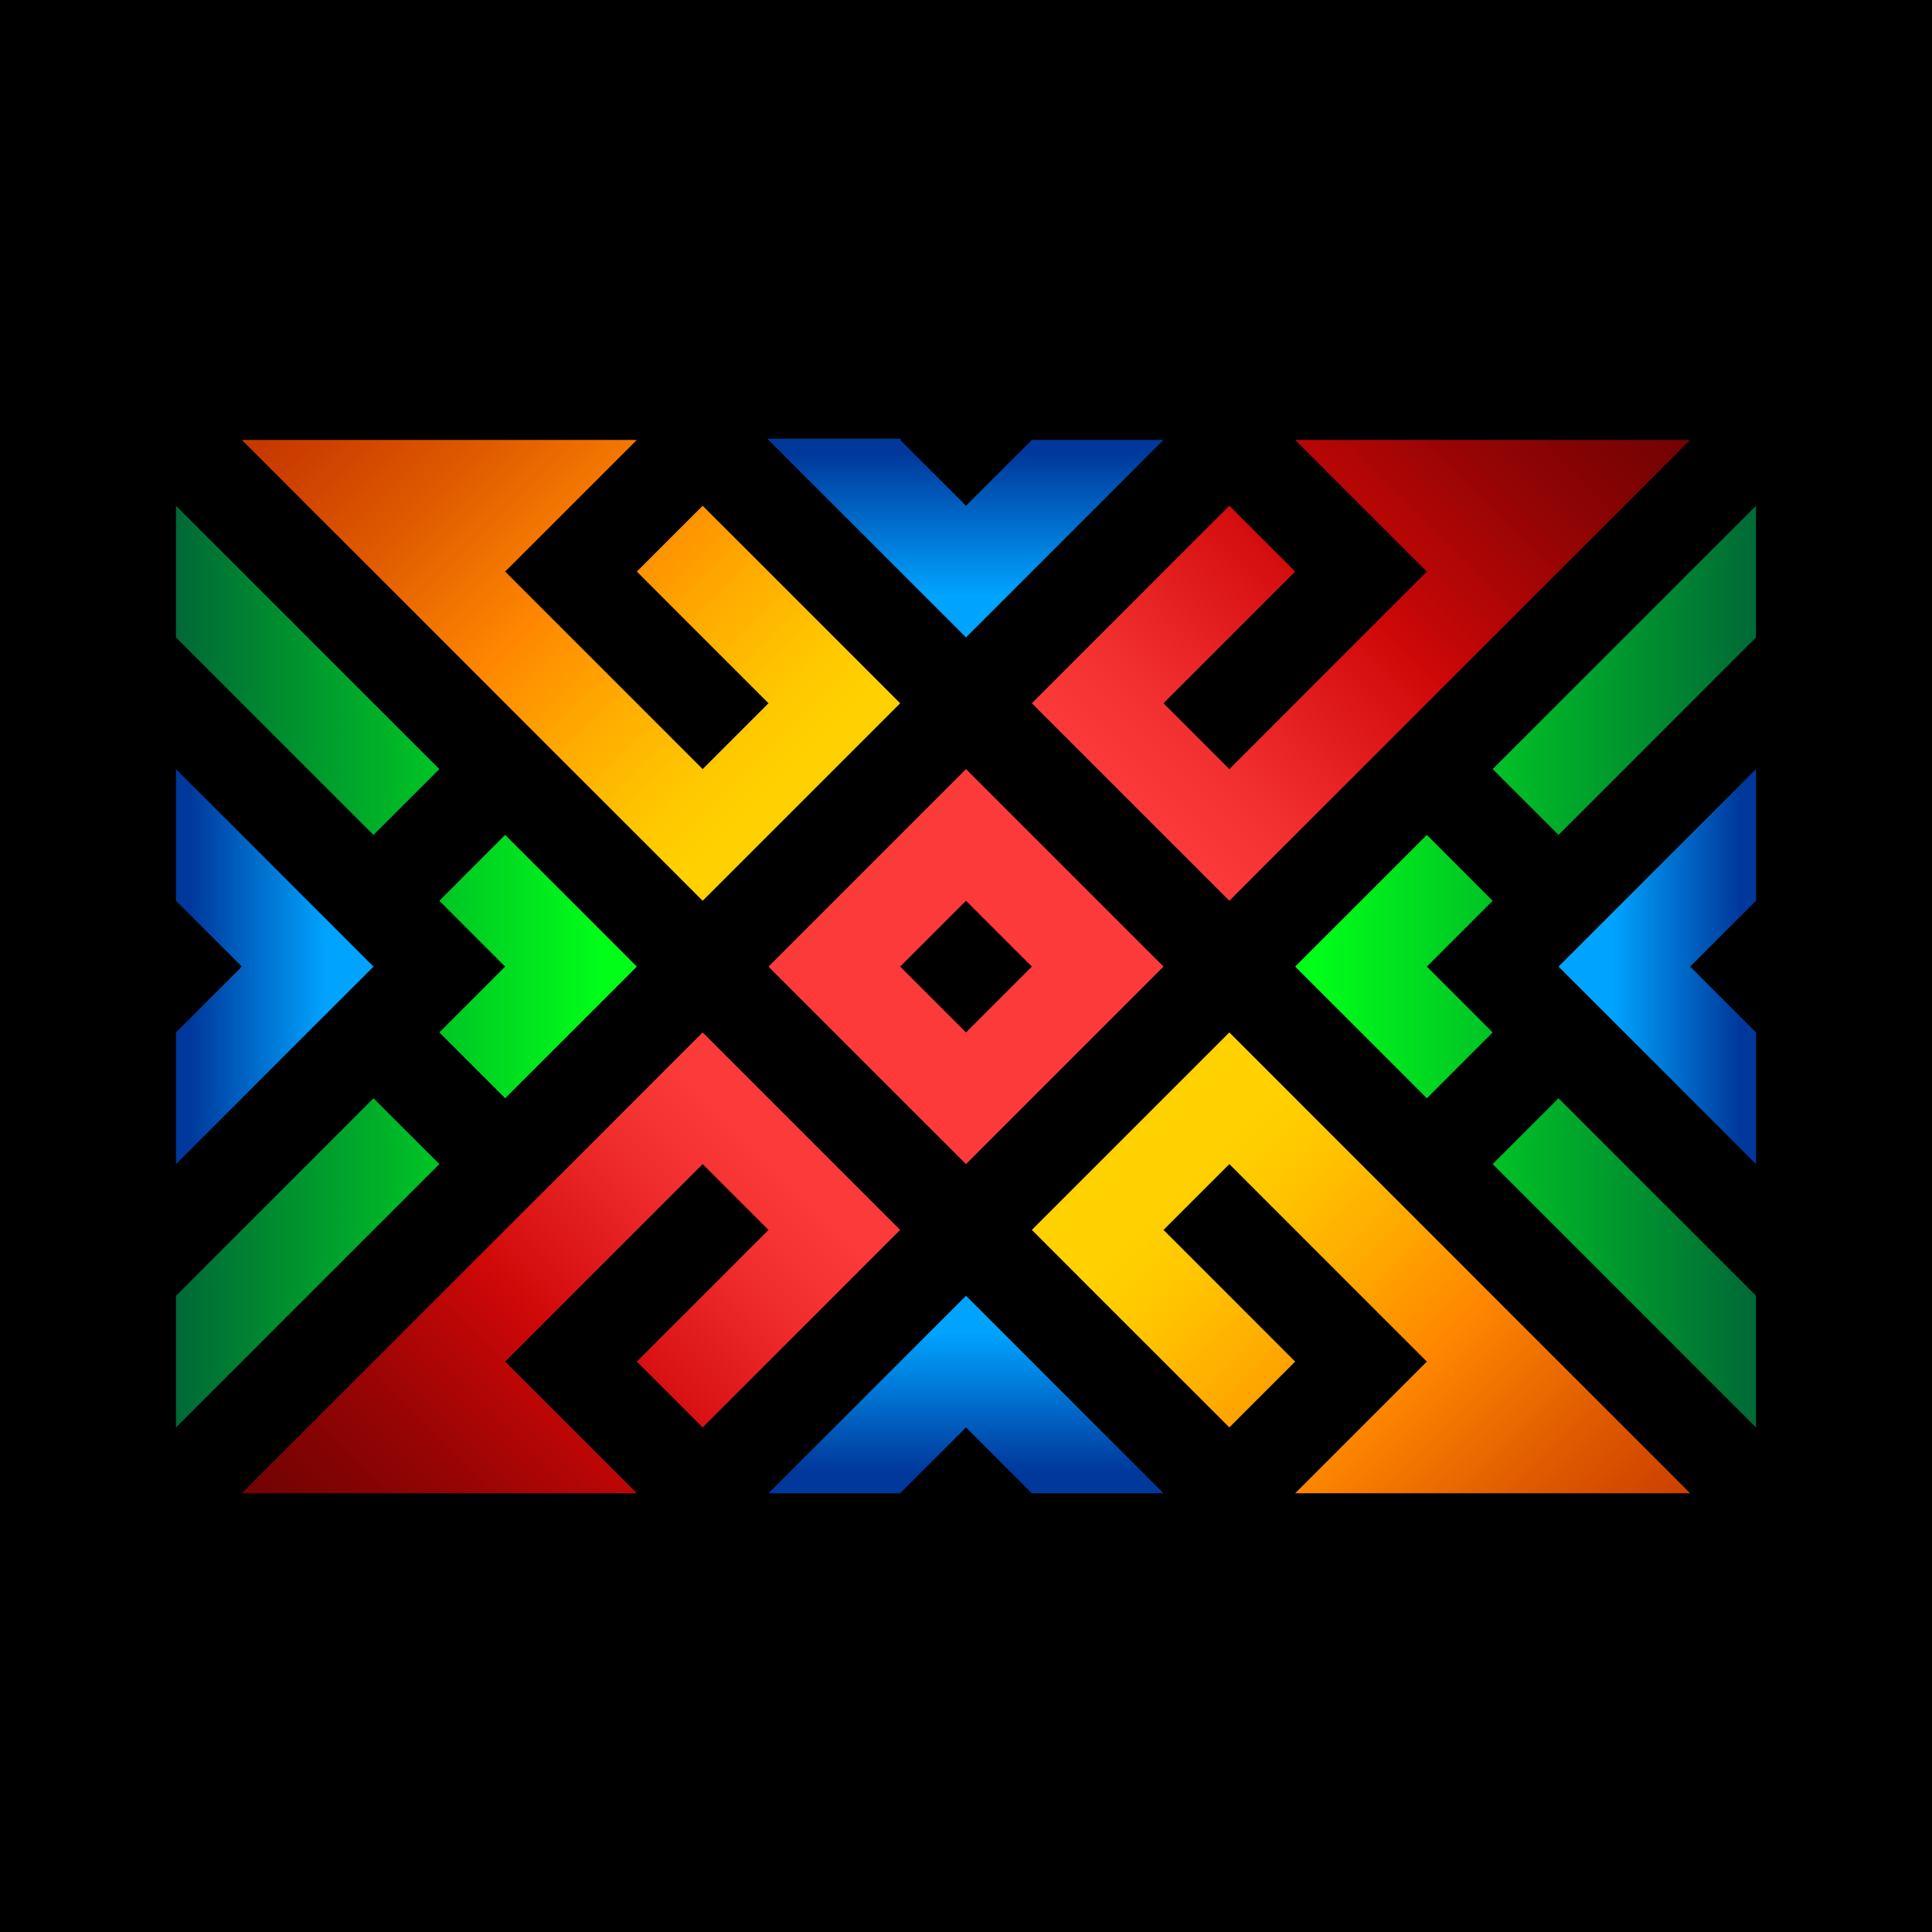 <?xml version="1.0" encoding="utf-8"?>
<!-- Generator: Adobe Illustrator 24.3.0, SVG Export Plug-In . SVG Version: 6.00 Build 0)  -->
<svg version="1.1" xmlns="http://www.w3.org/2000/svg" xmlns:xlink="http://www.w3.org/1999/xlink" x="0px" y="0px"
	 viewBox="0 0 512 512" style="enable-background:new 0 0 512 512;" xml:space="preserve">
<style type="text/css">
	.st0{display:none;}
	.st1{display:inline;opacity:0.54;fill:url(#);}
	.st2{fill:#FFD100;}
	.st3{fill:#00A4FF;}
	.st4{fill:#FC3A3A;}
	.st5{fill:url(#SVGID_1_);}
	.st6{fill:url(#SVGID_2_);}
	.st7{fill:url(#SVGID_3_);}
	.st8{fill:#00FE19;}
	.st9{fill:url(#SVGID_4_);}
	.st10{fill:url(#SVGID_5_);}
	.st11{fill:url(#SVGID_6_);}
	.st12{fill:url(#SVGID_7_);}
	.st13{fill:url(#SVGID_8_);}
	.st14{fill:url(#SVGID_9_);}
	.st15{fill:url(#SVGID_10_);}
	.st16{fill:url(#SVGID_11_);}
	.st17{fill:url(#SVGID_12_);}
	.st18{fill:url(#SVGID_13_);}
	.st19{fill:url(#SVGID_14_);}
	.st20{fill:url(#SVGID_15_);}
	.st21{fill:url(#SVGID_16_);}
	.st22{fill:url(#SVGID_17_);}
	.st23{fill:url(#SVGID_18_);}
	.st24{fill:#FFFFFF;}
	.st25{fill:url(#SVGID_19_);}
	.st26{fill:url(#SVGID_20_);}
	.st27{fill:url(#SVGID_21_);}
	.st28{fill:url(#SVGID_22_);}
	.st29{fill:url(#SVGID_23_);}
	.st30{fill:url(#SVGID_24_);}
	.st31{fill:url(#SVGID_25_);}
	.st32{fill:url(#SVGID_26_);}
	.st33{fill:url(#SVGID_27_);}
	.st34{fill:url(#SVGID_28_);}
	.st35{fill:url(#SVGID_29_);}
	.st36{fill:url(#SVGID_30_);}
	.st37{fill:url(#SVGID_31_);}
	.st38{fill:url(#SVGID_32_);}
	.st39{fill:url(#SVGID_33_);}
	.st40{fill:url(#SVGID_34_);}
	.st41{fill:url(#SVGID_35_);}
	.st42{fill:url(#SVGID_36_);}
	.st43{fill:url(#SVGID_37_);}
	.st44{fill:url(#SVGID_38_);}
	.st45{fill:url(#SVGID_39_);}
	.st46{fill:url(#SVGID_40_);}
	.st47{fill:url(#SVGID_41_);}
	.st48{fill:url(#SVGID_42_);}
	.st49{fill:url(#SVGID_43_);}
	.st50{fill:url(#SVGID_44_);}
	.st51{fill:url(#SVGID_45_);}
	.st52{fill:url(#SVGID_46_);}
	.st53{fill:url(#SVGID_47_);}
	.st54{fill:url(#SVGID_48_);}
	.st55{fill:url(#SVGID_49_);}
	.st56{fill:url(#SVGID_50_);}
	.st57{fill:url(#SVGID_51_);}
	.st58{fill:url(#SVGID_52_);}
	.st59{fill:url(#SVGID_53_);}
	.st60{fill:url(#SVGID_54_);}
	.st61{fill:url(#SVGID_55_);}
	.st62{fill:url(#SVGID_56_);}
	.st63{fill:url(#SVGID_57_);}
	.st64{fill:url(#SVGID_58_);}
	.st65{fill:url(#SVGID_59_);}
	.st66{fill:url(#SVGID_60_);}
	.st67{fill:url(#SVGID_61_);}
	.st68{fill:url(#SVGID_62_);}
	.st69{fill:url(#SVGID_63_);}
	.st70{fill:url(#SVGID_64_);}
	.st71{fill:url(#SVGID_65_);}
	.st72{fill:url(#SVGID_66_);}
	.st73{fill:url(#SVGID_67_);}
	.st74{fill:url(#SVGID_68_);}
	.st75{fill:url(#SVGID_69_);}
	.st76{fill:url(#SVGID_70_);}
	.st77{fill:url(#SVGID_71_);}
	.st78{fill:url(#SVGID_72_);}
	.st79{fill:url(#SVGID_73_);}
	.st80{fill:url(#SVGID_74_);}
	.st81{fill:url(#SVGID_75_);}
	.st82{fill:url(#SVGID_76_);}
	.st83{fill:url(#SVGID_77_);}
	.st84{fill:url(#SVGID_78_);}
	.st85{fill:url(#SVGID_79_);}
	.st86{fill:url(#SVGID_80_);}
	.st87{fill:url(#SVGID_81_);}
	.st88{fill:url(#SVGID_82_);}
	.st89{fill:url(#SVGID_83_);}
	.st90{fill:url(#SVGID_84_);}
	.st91{fill:url(#SVGID_85_);}
	.st92{fill:url(#SVGID_86_);}
	.st93{fill:url(#SVGID_87_);}
	.st94{fill:url(#SVGID_88_);}
	.st95{fill:url(#SVGID_89_);}
	.st96{fill:url(#SVGID_90_);}
	.st97{fill:url(#SVGID_91_);}
	.st98{fill:url(#SVGID_92_);}
	.st99{fill:url(#SVGID_93_);}
	.st100{fill:url(#SVGID_94_);}
	.st101{fill:url(#SVGID_95_);}
	.st102{fill:url(#SVGID_96_);}
	.st103{fill:url(#SVGID_97_);}
	.st104{fill:url(#SVGID_98_);}
	.st105{fill:url(#SVGID_99_);}
	.st106{fill:url(#SVGID_100_);}
	.st107{fill:url(#SVGID_101_);}
	.st108{fill:url(#SVGID_102_);}
	.st109{fill:url(#SVGID_103_);}
	.st110{fill:url(#SVGID_104_);}
	.st111{fill:url(#SVGID_105_);}
	.st112{fill:url(#SVGID_106_);}
	.st113{fill:url(#SVGID_107_);}
	.st114{fill:url(#SVGID_108_);}
	.st115{fill:url(#SVGID_109_);}
	.st116{fill:url(#SVGID_110_);}
	.st117{fill:url(#SVGID_111_);}
	.st118{fill:url(#SVGID_112_);}
	.st119{fill:url(#SVGID_113_);}
	.st120{fill:url(#SVGID_114_);}
	.st121{fill:url(#SVGID_115_);}
	.st122{fill:url(#SVGID_116_);}
	.st123{fill:url(#SVGID_117_);}
	.st124{fill:url(#SVGID_118_);}
	.st125{fill:url(#SVGID_119_);}
	.st126{fill:url(#SVGID_120_);}
	.st127{fill:url(#SVGID_121_);}
	.st128{fill:url(#SVGID_122_);}
	.st129{fill:url(#SVGID_123_);}
	.st130{fill:url(#SVGID_124_);}
	.st131{fill:url(#SVGID_125_);}
	.st132{fill:url(#SVGID_126_);}
	.st133{fill:url(#SVGID_127_);}
	.st134{fill:url(#SVGID_128_);}
	.st135{fill:url(#SVGID_129_);}
	.st136{fill:url(#SVGID_130_);}
	.st137{fill:url(#SVGID_131_);}
	.st138{fill:url(#SVGID_132_);}
	.st139{fill:url(#SVGID_133_);}
	.st140{fill:url(#SVGID_134_);}
	.st141{fill:url(#SVGID_135_);}
	.st142{fill:url(#SVGID_136_);}
	.st143{fill:url(#SVGID_137_);}
	.st144{fill:url(#SVGID_138_);}
	.st145{fill:url(#SVGID_139_);}
	.st146{fill:url(#SVGID_140_);}
	.st147{fill:url(#SVGID_141_);}
	.st148{fill:url(#SVGID_142_);}
	.st149{fill:url(#SVGID_143_);}
	.st150{fill:url(#SVGID_144_);}
	.st151{fill:url(#SVGID_145_);}
	.st152{fill:url(#SVGID_146_);}
	.st153{fill:url(#SVGID_147_);}
	.st154{fill:url(#SVGID_148_);}
	.st155{fill:url(#SVGID_149_);}
	.st156{fill:url(#SVGID_150_);}
	.st157{fill:url(#SVGID_151_);}
	.st158{fill:url(#SVGID_152_);}
	.st159{fill:url(#SVGID_153_);}
	.st160{fill:url(#SVGID_154_);}
	.st161{fill:url(#SVGID_155_);}
	.st162{fill:url(#SVGID_156_);}
	.st163{fill:url(#SVGID_157_);}
	.st164{fill:url(#SVGID_158_);}
	.st165{fill:url(#SVGID_159_);}
	.st166{fill:url(#SVGID_160_);}
	.st167{fill:url(#SVGID_161_);}
	.st168{fill:url(#SVGID_162_);}
	.st169{fill:url(#SVGID_163_);}
	.st170{fill:url(#SVGID_164_);}
	.st171{fill:url(#SVGID_165_);}
	.st172{fill:url(#SVGID_166_);}
	.st173{fill:url(#SVGID_167_);}
	.st174{fill:url(#SVGID_168_);}
	.st175{fill:url(#SVGID_169_);}
	.st176{fill:url(#SVGID_170_);}
	.st177{fill:url(#SVGID_171_);}
	.st178{fill:url(#SVGID_172_);}
	.st179{fill:url(#SVGID_173_);}
	.st180{fill:url(#SVGID_174_);}
	.st181{fill:url(#SVGID_175_);}
	.st182{fill:url(#SVGID_176_);}
	.st183{fill:url(#SVGID_177_);}
	.st184{fill:url(#SVGID_178_);}
	.st185{fill:url(#SVGID_179_);}
	.st186{fill:url(#SVGID_180_);}
	.st187{fill:url(#SVGID_181_);}
	.st188{fill:url(#SVGID_182_);}
	.st189{fill:url(#SVGID_183_);}
	.st190{fill:url(#SVGID_184_);}
	.st191{fill:url(#SVGID_185_);}
	.st192{fill:url(#SVGID_186_);}
	.st193{fill:url(#SVGID_187_);}
	.st194{fill:url(#SVGID_188_);}
	.st195{fill:url(#SVGID_189_);}
	.st196{fill:url(#SVGID_190_);}
	.st197{fill:url(#SVGID_191_);}
	.st198{fill:url(#SVGID_192_);}
	.st199{fill:url(#SVGID_193_);}
	.st200{fill:url(#SVGID_194_);}
	.st201{fill:url(#SVGID_195_);}
	.st202{fill:url(#SVGID_196_);}
	.st203{fill:url(#SVGID_197_);}
	.st204{fill:url(#SVGID_198_);}
	.st205{fill:url(#SVGID_199_);}
	.st206{fill:url(#SVGID_200_);}
	.st207{fill:url(#SVGID_201_);}
	.st208{fill:url(#SVGID_202_);}
	.st209{fill:url(#SVGID_203_);}
	.st210{fill:url(#SVGID_204_);}
	.st211{fill:url(#SVGID_205_);}
	.st212{fill:url(#SVGID_206_);}
	.st213{fill:url(#SVGID_207_);}
	.st214{fill:url(#SVGID_208_);}
	.st215{fill:url(#SVGID_209_);}
	.st216{fill:url(#SVGID_210_);}
	.st217{fill:url(#SVGID_211_);}
	.st218{opacity:0.1;}
	.st219{fill:none;}
	.st220{fill:url(#SVGID_214_);}
	.st221{fill:url(#SVGID_215_);}
	.st222{fill:url(#SVGID_216_);}
	.st223{fill:url(#SVGID_217_);}
	.st224{fill:url(#SVGID_218_);}
	.st225{fill:url(#SVGID_219_);}
	.st226{fill:url(#SVGID_220_);}
	.st227{fill:url(#SVGID_221_);}
	.st228{fill:url(#SVGID_222_);}
	.st229{fill:url(#SVGID_223_);}
	.st230{fill:url(#SVGID_224_);}
	.st231{fill:url(#SVGID_225_);}
	.st232{fill:url(#SVGID_226_);}
	.st233{fill:url(#SVGID_227_);}
	.st234{fill:url(#SVGID_228_);}
	.st235{fill:url(#SVGID_229_);}
	.st236{fill:url(#SVGID_230_);}
	.st237{fill:url(#SVGID_231_);}
	.st238{fill:url(#SVGID_232_);}
	.st239{fill:url(#SVGID_233_);}
	.st240{fill:url(#SVGID_234_);}
	.st241{fill:url(#SVGID_235_);}
	.st242{fill:url(#SVGID_236_);}
	.st243{fill:url(#SVGID_237_);}
	.st244{fill:url(#SVGID_238_);}
	.st245{fill:url(#SVGID_239_);}
	.st246{fill:url(#SVGID_240_);}
	.st247{fill:url(#SVGID_241_);}
</style>
<g id="Capa_3" class="st0">
</g>
<g id="Capa_1">
</g>
<g id="Capa_2">
	<rect y="0" width="512" height="512"/>
	<g>
		<linearGradient id="SVGID_1_" gradientUnits="userSpaceOnUse" x1="464.926" y1="256.156" x2="421.914" y2="256.156">
			<stop  offset="0.088" style="stop-color:#00389B"/>
			<stop  offset="0.876" style="stop-color:#00A4FF"/>
		</linearGradient>
		<polygon class="st5" points="465.36,203.82 447.91,221.26 430.47,238.71 413.02,256.16 430.47,273.6 447.91,291.05 465.36,308.5 
			465.36,273.6 447.91,256.16 465.36,238.71 		"/>
		<linearGradient id="SVGID_2_" gradientUnits="userSpaceOnUse" x1="255.844" y1="115.793" x2="255.844" y2="164.072">
			<stop  offset="0.088" style="stop-color:#00389B"/>
			<stop  offset="0.876" style="stop-color:#00A4FF"/>
		</linearGradient>
		<polygon class="st6" points="273.45,116.58 256,134.03 238.55,116.58 238.86,116.27 203.35,116.27 221.11,134.03 221.11,134.03 
			238.55,151.47 256,168.92 273.45,151.47 290.89,134.03 308.34,116.58 		"/>
		<linearGradient id="SVGID_3_" gradientUnits="userSpaceOnUse" x1="425.56" y1="86.596" x2="299.691" y2="212.465">
			<stop  offset="0" style="stop-color:#6F0202"/>
			<stop  offset="0.101" style="stop-color:#7A0303"/>
			<stop  offset="0.276" style="stop-color:#960404"/>
			<stop  offset="0.502" style="stop-color:#C40707"/>
			<stop  offset="0.554" style="stop-color:#CF0808"/>
			<stop  offset="0.642" style="stop-color:#DA1414"/>
			<stop  offset="0.868" style="stop-color:#F33030"/>
			<stop  offset="1" style="stop-color:#FC3A3A"/>
		</linearGradient>
		<polygon class="st7" points="413.02,116.58 378.13,116.58 343.23,116.58 360.68,134.03 378.13,151.47 360.68,168.92 
			343.23,186.37 325.79,203.82 308.34,186.37 325.79,168.92 343.23,151.47 325.79,134.03 308.34,151.47 290.89,168.92 
			273.45,186.37 290.89,203.82 308.34,221.26 325.79,238.71 343.23,221.26 360.68,203.82 378.13,186.37 395.57,168.92 
			413.02,151.47 430.47,134.03 447.91,116.58 		"/>
		<linearGradient id="SVGID_4_" gradientUnits="userSpaceOnUse" x1="86.263" y1="86.419" x2="206.61" y2="206.766">
			<stop  offset="0" style="stop-color:#C33300"/>
			<stop  offset="0.112" style="stop-color:#CB3E00"/>
			<stop  offset="0.305" style="stop-color:#DF5A00"/>
			<stop  offset="0.554" style="stop-color:#FF8700"/>
			<stop  offset="0.734" style="stop-color:#FFAB00"/>
			<stop  offset="0.902" style="stop-color:#FFC700"/>
			<stop  offset="1" style="stop-color:#FFD100"/>
		</linearGradient>
		<polygon class="st9" points="221.11,168.92 203.66,151.47 186.21,134.03 168.77,151.47 186.21,168.92 203.66,186.37 
			186.21,203.82 168.77,186.37 151.32,168.92 133.87,151.47 151.32,134.03 168.77,116.58 133.87,116.58 98.98,116.58 64.09,116.58 
			81.53,134.03 98.98,151.47 116.43,168.92 133.87,186.37 151.32,203.82 168.77,221.26 186.21,238.71 203.66,221.26 221.11,203.82 
			238.55,186.37 		"/>
		<path class="st4" d="M290.89,238.71l-17.45-17.45L256,203.82l-17.45,17.45l-17.45,17.45l-17.45,17.45l17.45,17.45l17.45,17.45
			L256,308.5l17.45-17.45l17.45-17.45l17.45-17.45L290.89,238.71z M256,273.6l-17.45-17.45L256,238.71l17.45,17.45L256,273.6z"/>
		<linearGradient id="SVGID_5_" gradientUnits="userSpaceOnUse" x1="46.084" y1="256.156" x2="92.637" y2="256.156">
			<stop  offset="0.088" style="stop-color:#00389B"/>
			<stop  offset="0.876" style="stop-color:#00A4FF"/>
		</linearGradient>
		<polygon class="st10" points="81.53,238.71 64.09,221.26 46.64,203.82 46.64,238.71 64.09,256.16 46.64,273.6 46.64,308.5 
			64.09,291.05 81.53,273.6 98.98,256.16 		"/>
		<linearGradient id="SVGID_6_" gradientUnits="userSpaceOnUse" x1="436.252" y1="436.408" x2="313.928" y2="314.084">
			<stop  offset="0" style="stop-color:#C33300"/>
			<stop  offset="0.112" style="stop-color:#CB3E00"/>
			<stop  offset="0.305" style="stop-color:#DF5A00"/>
			<stop  offset="0.554" style="stop-color:#FF8700"/>
			<stop  offset="0.734" style="stop-color:#FFAB00"/>
			<stop  offset="0.902" style="stop-color:#FFC700"/>
			<stop  offset="1" style="stop-color:#FFD100"/>
		</linearGradient>
		<polygon class="st11" points="430.47,378.28 413.02,360.84 395.57,343.39 378.13,325.94 360.68,308.5 343.23,291.05 325.79,273.6 
			308.34,291.05 290.89,308.5 273.45,325.94 290.89,343.39 308.34,360.84 325.79,378.28 343.23,360.84 325.79,343.39 308.34,325.94 
			325.79,308.5 343.23,325.94 360.68,343.39 378.13,360.84 360.68,378.28 343.23,395.73 378.13,395.73 413.02,395.73 447.91,395.73 
					"/>
		<linearGradient id="SVGID_7_" gradientUnits="userSpaceOnUse" x1="87.435" y1="424.721" x2="205.018" y2="307.138">
			<stop  offset="0" style="stop-color:#6F0202"/>
			<stop  offset="0.101" style="stop-color:#7A0303"/>
			<stop  offset="0.276" style="stop-color:#960404"/>
			<stop  offset="0.502" style="stop-color:#C40707"/>
			<stop  offset="0.554" style="stop-color:#CF0808"/>
			<stop  offset="0.642" style="stop-color:#DA1414"/>
			<stop  offset="0.868" style="stop-color:#F33030"/>
			<stop  offset="1" style="stop-color:#FC3A3A"/>
		</linearGradient>
		<polygon class="st12" points="221.11,308.5 203.66,291.05 186.21,273.6 168.77,291.05 151.32,308.5 133.87,325.94 116.43,343.39 
			98.98,360.84 81.53,378.28 64.09,395.73 98.98,395.73 133.87,395.73 168.77,395.73 151.32,378.28 133.87,360.84 151.32,343.39 
			168.77,325.94 186.21,308.5 203.66,325.94 186.21,343.39 168.77,360.84 186.21,378.28 203.66,360.84 221.11,343.39 238.55,325.94 
					"/>
		<g>
			<linearGradient id="SVGID_8_" gradientUnits="userSpaceOnUse" x1="466.198" y1="256.156" x2="348.914" y2="256.156">
				<stop  offset="0" style="stop-color:#006837"/>
				<stop  offset="1" style="stop-color:#00FE19"/>
			</linearGradient>
			<polygon class="st13" points="378.13,256.16 395.57,238.71 378.13,221.26 360.68,238.71 343.23,256.16 360.68,273.6 
				378.13,291.05 395.57,273.6 			"/>
			<linearGradient id="SVGID_9_" gradientUnits="userSpaceOnUse" x1="466.198" y1="334.666" x2="348.914" y2="334.666">
				<stop  offset="0" style="stop-color:#006837"/>
				<stop  offset="1" style="stop-color:#00FE19"/>
			</linearGradient>
			<polygon class="st14" points="430.47,308.5 413.02,291.05 395.57,308.5 413.02,325.94 430.47,343.39 447.91,360.84 
				465.36,378.28 465.36,343.39 447.91,325.94 			"/>
			<linearGradient id="SVGID_10_" gradientUnits="userSpaceOnUse" x1="466.198" y1="177.645" x2="348.914" y2="177.645">
				<stop  offset="0" style="stop-color:#006837"/>
				<stop  offset="1" style="stop-color:#00FE19"/>
			</linearGradient>
			<polygon class="st15" points="447.91,151.47 430.47,168.92 413.02,186.37 395.57,203.82 413.02,221.26 430.47,203.82 
				447.91,186.37 465.36,168.92 465.36,134.03 			"/>
		</g>
		<linearGradient id="SVGID_11_" gradientUnits="userSpaceOnUse" x1="256" y1="394.174" x2="256" y2="347.142">
			<stop  offset="0.088" style="stop-color:#00389B"/>
			<stop  offset="0.876" style="stop-color:#00A4FF"/>
		</linearGradient>
		<polygon class="st16" points="290.89,378.28 273.45,360.84 256,343.39 238.55,360.84 221.11,378.28 203.66,395.73 238.55,395.73 
			256,378.28 273.45,395.73 308.34,395.73 		"/>
		<g>
			<linearGradient id="SVGID_12_" gradientUnits="userSpaceOnUse" x1="46.084" y1="177.645" x2="159.232" y2="177.645">
				<stop  offset="0" style="stop-color:#006837"/>
				<stop  offset="1" style="stop-color:#00FE19"/>
			</linearGradient>
			<polygon class="st17" points="81.53,203.82 98.98,221.26 116.43,203.82 98.98,186.37 81.53,168.92 64.09,151.47 46.64,134.03 
				46.64,168.92 64.09,186.37 			"/>
			<linearGradient id="SVGID_13_" gradientUnits="userSpaceOnUse" x1="46.084" y1="256.156" x2="159.232" y2="256.156">
				<stop  offset="0" style="stop-color:#006837"/>
				<stop  offset="1" style="stop-color:#00FE19"/>
			</linearGradient>
			<polygon class="st18" points="151.32,238.71 133.87,221.26 116.43,238.71 133.87,256.16 116.43,273.6 133.87,291.05 
				151.32,273.6 168.77,256.16 			"/>
			<linearGradient id="SVGID_14_" gradientUnits="userSpaceOnUse" x1="46.084" y1="334.666" x2="159.232" y2="334.666">
				<stop  offset="0" style="stop-color:#006837"/>
				<stop  offset="1" style="stop-color:#00FE19"/>
			</linearGradient>
			<polygon class="st19" points="81.53,308.5 64.09,325.94 46.64,343.39 46.64,378.28 64.09,360.84 81.53,343.39 98.98,325.94 
				116.43,308.5 98.98,291.05 			"/>
		</g>
	</g>
</g>
</svg>
